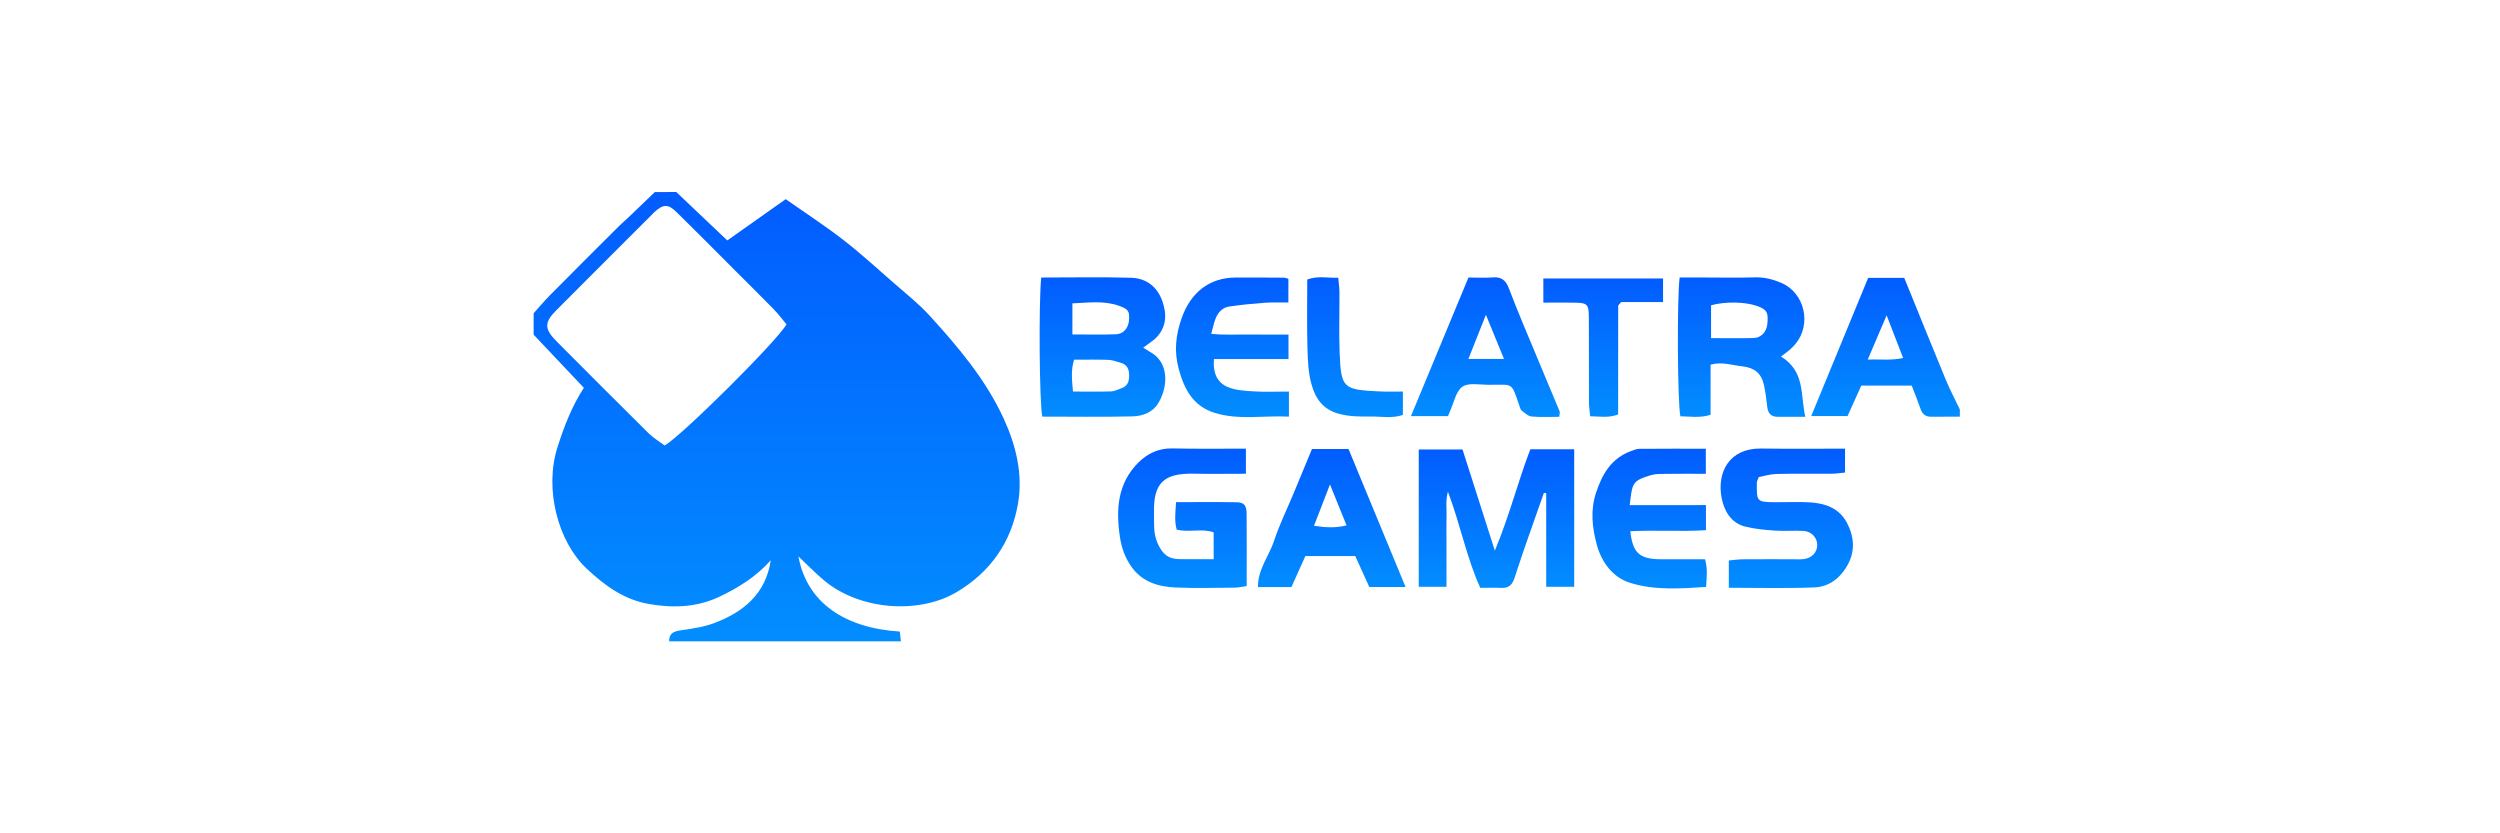 <svg width="162" height="54" viewBox="0 0 162 54" fill="none" xmlns="http://www.w3.org/2000/svg">
<path d="M43.82 12.442C44.928 13.493 46.036 14.544 47.129 15.579C48.371 14.697 49.614 13.823 50.914 12.906C52.16 13.781 53.437 14.613 54.641 15.541C55.787 16.43 56.857 17.412 57.95 18.367C58.728 19.045 59.545 19.693 60.239 20.453C62.091 22.485 63.867 24.582 65.032 27.109C65.849 28.881 66.301 30.763 65.96 32.673C65.523 35.131 64.192 37.067 61.98 38.375C59.545 39.812 55.707 39.552 53.387 37.6C52.827 37.132 52.321 36.603 51.738 36.055C52.271 39.004 54.683 40.698 58.307 40.925C58.33 41.124 58.353 41.343 58.379 41.557C53.372 41.557 48.368 41.557 43.36 41.557C43.352 41.074 43.617 40.917 44.073 40.852C44.817 40.74 45.584 40.641 46.282 40.376C48.176 39.659 49.622 38.486 49.947 36.304C49.012 37.358 47.862 38.079 46.604 38.674C45.12 39.375 43.567 39.406 42.022 39.134C40.442 38.854 39.2 37.957 38.019 36.852C36.163 35.111 35.25 31.691 36.132 28.957C36.562 27.619 37.06 26.319 37.834 25.131C36.722 23.957 35.653 22.822 34.579 21.687C34.579 21.223 34.579 20.763 34.579 20.299C34.932 19.908 35.269 19.505 35.637 19.13C37.125 17.627 38.624 16.135 40.12 14.643C40.312 14.456 40.519 14.283 40.71 14.099C41.285 13.55 41.857 12.995 42.432 12.446C42.896 12.442 43.356 12.442 43.82 12.442ZM50.964 21.016C50.672 20.671 50.427 20.334 50.135 20.038C49.33 19.214 48.51 18.405 47.693 17.588C46.416 16.308 45.143 15.023 43.855 13.758C43.291 13.202 42.977 13.221 42.394 13.754C42.34 13.807 42.286 13.861 42.233 13.919C40.166 15.985 38.095 18.048 36.036 20.119C35.258 20.901 35.269 21.319 36.082 22.136C38.065 24.126 40.043 26.112 42.041 28.087C42.355 28.397 42.75 28.628 43.069 28.865C44.073 28.336 50.362 22.101 50.964 21.016Z" fill="url(#paint0_linear)"/>
<path d="M126.996 26.998C126.383 26.998 125.766 26.998 125.152 27.006C124.803 27.01 124.581 26.86 124.462 26.523C124.289 26.024 124.09 25.533 123.879 24.985C122.836 24.985 121.77 24.985 120.612 24.985C120.328 25.614 120.022 26.296 119.723 26.96C118.91 26.96 118.15 26.96 117.368 26.96C118.614 23.934 119.838 20.963 121.057 18.006C121.885 18.006 122.614 18.006 123.396 18.006C124.289 20.203 125.179 22.416 126.091 24.617C126.364 25.273 126.694 25.898 127 26.538C126.996 26.691 126.996 26.845 126.996 26.998ZM122.253 20.433C121.793 21.511 121.433 22.358 121.03 23.302C121.847 23.267 122.552 23.371 123.323 23.198C122.974 22.286 122.648 21.45 122.253 20.433Z" fill="url(#paint1_linear)"/>
<path d="M102.008 29.111C102.008 32.141 102.008 35.051 102.008 38.026C101.413 38.026 100.857 38.026 100.194 38.026C100.194 35.979 100.194 33.966 100.194 31.953C100.144 31.949 100.094 31.945 100.044 31.941C99.408 33.763 98.745 35.576 98.154 37.413C97.993 37.915 97.774 38.115 97.276 38.095C96.854 38.076 96.432 38.092 95.922 38.092C95.029 36.136 94.638 34 93.825 31.861C93.668 32.432 93.748 32.9 93.737 33.356C93.721 33.893 93.733 34.434 93.733 34.97C93.733 35.469 93.733 35.971 93.733 36.47C93.733 36.964 93.733 37.459 93.733 38.023C93.104 38.023 92.552 38.023 91.935 38.023C91.935 35.062 91.935 32.121 91.935 29.127C92.885 29.127 93.798 29.127 94.772 29.127C95.439 31.216 96.118 33.337 96.866 35.684C97.809 33.425 98.353 31.236 99.166 29.111C100.087 29.111 100.999 29.111 102.008 29.111Z" fill="url(#paint2_linear)"/>
<path d="M67.471 17.983C69.454 17.983 71.371 17.944 73.284 17.998C74.269 18.029 74.99 18.561 75.328 19.539C75.623 20.394 75.581 21.192 74.933 21.874C74.749 22.066 74.507 22.204 74.078 22.53C74.465 22.783 74.718 22.898 74.914 23.078C75.799 23.903 75.573 25.291 75.048 26.138C74.68 26.736 74.028 26.967 73.38 26.982C71.428 27.028 69.477 26.997 67.54 26.997C67.352 26.088 67.302 19.677 67.471 17.983ZM69.492 21.671C70.496 21.671 71.413 21.698 72.329 21.66C72.812 21.641 73.131 21.234 73.161 20.732C73.2 20.16 73.108 20.034 72.532 19.823C71.532 19.459 70.523 19.62 69.492 19.658C69.492 20.348 69.492 20.924 69.492 21.671ZM69.603 23.308C69.381 23.987 69.465 24.643 69.53 25.372C70.404 25.372 71.206 25.387 72.007 25.364C72.222 25.356 72.437 25.237 72.651 25.164C73.039 25.038 73.161 24.762 73.169 24.371C73.177 23.933 73.05 23.619 72.602 23.5C72.348 23.435 72.095 23.328 71.838 23.32C71.11 23.293 70.381 23.308 69.603 23.308Z" fill="url(#paint3_linear)"/>
<path d="M115.405 23.103C116.996 24.073 116.655 25.607 116.985 27.007C116.375 27.007 115.773 27.011 115.167 27.007C114.746 27.003 114.562 26.765 114.516 26.359C114.462 25.872 114.404 25.381 114.293 24.902C114.128 24.196 113.695 23.832 112.932 23.744C112.261 23.671 111.609 23.425 110.846 23.628C110.846 24.71 110.846 25.78 110.846 26.88C110.148 27.099 109.512 26.984 108.887 26.976C108.703 26.083 108.664 19.426 108.841 17.98C109.27 17.98 109.722 17.98 110.175 17.98C111.367 17.98 112.564 18.007 113.756 17.973C114.351 17.957 114.895 18.107 115.417 18.326C116.947 18.966 117.414 21.021 116.341 22.294C116.218 22.44 116.076 22.578 115.934 22.701C115.789 22.827 115.627 22.934 115.405 23.103ZM110.877 21.911C111.831 21.911 112.736 21.93 113.641 21.903C114.124 21.888 114.462 21.508 114.519 21.029C114.611 20.258 114.496 20.051 113.848 19.825C113.058 19.549 111.782 19.533 110.877 19.783C110.877 20.457 110.877 21.136 110.877 21.911Z" fill="url(#paint4_linear)"/>
<path d="M80.735 29.073C80.735 29.694 80.735 30.147 80.735 30.699C79.577 30.699 78.472 30.718 77.368 30.695C75.405 30.653 74.73 31.301 74.78 33.252C74.795 33.897 74.722 34.541 74.999 35.17C75.313 35.894 75.681 36.22 76.429 36.232C77.15 36.243 77.874 36.236 78.645 36.236C78.645 35.614 78.645 35.089 78.645 34.499C77.901 34.219 77.081 34.522 76.249 34.319C76.099 33.778 76.16 33.222 76.21 32.539C77.541 32.539 78.837 32.524 80.133 32.547C80.616 32.555 80.777 32.746 80.781 33.295C80.796 34.832 80.785 36.37 80.785 37.977C80.508 38.015 80.255 38.08 80.006 38.08C78.737 38.092 77.468 38.122 76.203 38.072C75.071 38.026 74.013 37.716 73.311 36.719C72.912 36.151 72.679 35.507 72.575 34.825C72.303 33.03 72.403 31.308 73.798 29.943C74.385 29.372 75.094 29.042 75.961 29.058C77.529 29.092 79.097 29.073 80.735 29.073Z" fill="url(#paint5_linear)"/>
<path d="M119.558 29.073C119.558 29.64 119.558 30.089 119.558 30.622C119.267 30.648 118.975 30.695 118.68 30.698C117.488 30.706 116.291 30.683 115.099 30.714C114.696 30.725 114.297 30.852 113.968 30.913C113.895 31.113 113.845 31.181 113.845 31.25C113.826 32.535 113.826 32.535 115.11 32.543C115.843 32.547 116.575 32.508 117.303 32.554C118.285 32.619 119.179 32.93 119.673 33.866C120.26 34.97 120.214 36.04 119.424 37.067C118.948 37.688 118.297 38.038 117.591 38.064C115.754 38.137 113.918 38.087 112.027 38.087C112.027 37.455 112.027 36.929 112.027 36.32C112.315 36.293 112.606 36.247 112.902 36.243C113.979 36.235 115.056 36.239 116.138 36.239C116.368 36.239 116.602 36.255 116.832 36.235C117.403 36.185 117.779 35.783 117.756 35.273C117.733 34.816 117.365 34.429 116.859 34.402C116.245 34.372 115.624 34.425 115.01 34.383C114.37 34.337 113.718 34.28 113.097 34.126C112.162 33.896 111.721 33.091 111.563 32.274C111.241 30.602 112.054 29.034 114.121 29.065C115.885 29.092 117.656 29.073 119.558 29.073Z" fill="url(#paint6_linear)"/>
<path d="M91.08 38.036C90.175 38.036 89.496 38.036 88.729 38.036C88.438 37.392 88.127 36.709 87.821 36.031C86.739 36.031 85.704 36.031 84.588 36.031C84.293 36.69 83.986 37.377 83.683 38.044C82.951 38.044 82.268 38.044 81.517 38.044C81.501 36.886 82.234 36.035 82.556 35.057C82.897 34.014 83.388 33.021 83.81 32.005C84.216 31.031 84.619 30.053 85.018 29.094C85.842 29.094 86.567 29.094 87.383 29.094C88.591 32.001 89.799 34.93 91.08 38.036ZM86.183 31.391C85.827 32.319 85.501 33.159 85.148 34.071C85.892 34.186 86.548 34.225 87.257 34.044C86.897 33.147 86.559 32.319 86.183 31.391Z" fill="url(#paint7_linear)"/>
<path d="M95.156 17.983C95.746 17.983 96.245 18.017 96.736 17.975C97.299 17.925 97.583 18.182 97.771 18.673C98.066 19.452 98.38 20.226 98.699 20.997C99.485 22.887 100.282 24.778 101.068 26.668C101.091 26.729 101.057 26.814 101.038 27.009C100.451 27.009 99.841 27.044 99.243 26.99C99.021 26.971 98.802 26.756 98.603 26.603C98.522 26.541 98.496 26.403 98.457 26.296C97.905 24.709 98.101 24.946 96.429 24.935C95.858 24.931 95.144 24.785 94.757 25.065C94.335 25.372 94.213 26.097 93.963 26.641C93.917 26.741 93.879 26.844 93.829 26.967C93.058 26.967 92.303 26.967 91.429 26.967C92.69 23.926 93.917 20.966 95.156 17.983ZM97.46 23.259C97.061 22.293 96.72 21.457 96.287 20.399C95.858 21.476 95.516 22.335 95.152 23.259C95.934 23.259 96.613 23.259 97.46 23.259Z" fill="url(#paint8_linear)"/>
<path d="M110.546 32.73C110.546 33.336 110.546 33.785 110.546 34.356C108.917 34.46 107.279 34.341 105.646 34.422C105.791 35.813 106.232 36.227 107.571 36.239C108.529 36.247 109.484 36.239 110.485 36.239C110.665 36.845 110.592 37.401 110.554 38.033C108.882 38.145 107.226 38.26 105.653 37.777C104.503 37.424 103.775 36.427 103.468 35.28C103.173 34.188 103.046 33.056 103.429 31.914C103.832 30.702 104.423 29.694 105.688 29.23C105.864 29.165 106.048 29.084 106.232 29.084C107.647 29.073 109.062 29.076 110.538 29.076C110.538 29.64 110.538 30.119 110.538 30.702C109.657 30.702 108.821 30.694 107.985 30.706C107.643 30.71 107.283 30.698 106.965 30.794C105.715 31.17 105.784 31.339 105.604 32.734C107.206 32.73 108.813 32.73 110.546 32.73Z" fill="url(#paint9_linear)"/>
<path d="M83.522 25.373C83.522 25.975 83.522 26.424 83.522 26.999C81.892 26.91 80.297 27.24 78.721 26.757C77.314 26.324 76.743 25.231 76.382 23.912C76.068 22.758 76.187 21.684 76.586 20.576C77.176 18.935 78.384 17.988 80.079 17.984C81.118 17.98 82.157 17.984 83.192 17.992C83.265 17.992 83.338 18.026 83.488 18.064C83.488 18.521 83.488 18.996 83.488 19.598C82.966 19.606 82.441 19.583 81.915 19.621C81.16 19.679 80.401 19.752 79.653 19.863C79.208 19.928 78.921 20.25 78.764 20.66C78.656 20.94 78.599 21.235 78.487 21.631C79.362 21.726 80.198 21.665 81.026 21.677C81.827 21.688 82.629 21.68 83.495 21.68C83.495 22.236 83.495 22.712 83.495 23.268C81.866 23.268 80.263 23.268 78.664 23.268C78.587 24.123 78.848 24.786 79.569 25.085C80.079 25.296 80.677 25.327 81.241 25.361C81.965 25.407 82.694 25.373 83.522 25.373Z" fill="url(#paint10_linear)"/>
<path d="M100.009 19.612C100.009 19.003 100.009 18.554 100.009 18.044C102.605 18.044 105.155 18.044 107.766 18.044C107.766 18.55 107.766 19.026 107.766 19.574C106.819 19.574 105.906 19.574 105.059 19.574C104.967 19.67 104.94 19.697 104.917 19.727C104.894 19.754 104.859 19.789 104.859 19.819C104.856 22.158 104.856 24.497 104.856 26.855C104.242 27.097 103.678 26.982 103.042 26.974C103.015 26.66 102.965 26.369 102.965 26.077C102.957 24.236 102.969 22.392 102.957 20.552C102.954 19.716 102.858 19.628 102.041 19.612C101.393 19.601 100.745 19.612 100.009 19.612Z" fill="url(#paint11_linear)"/>
<path d="M90.907 25.372C90.907 25.924 90.907 26.372 90.907 26.886C90.232 27.128 89.503 26.982 88.79 26.99C88.111 26.998 87.44 26.998 86.75 26.81C85.7 26.53 85.228 25.786 84.983 24.896C84.772 24.141 84.745 23.32 84.722 22.527C84.683 21.07 84.71 19.609 84.71 18.113C85.37 17.86 86.01 18.017 86.719 17.998C86.746 18.324 86.792 18.616 86.796 18.907C86.804 20.215 86.758 21.522 86.808 22.826C86.9 25.142 87.007 25.257 89.381 25.364C89.875 25.391 90.366 25.372 90.907 25.372Z" fill="url(#paint12_linear)"/>
<defs>
<linearGradient id="paint0_linear" x1="50.325" y1="41.554" x2="50.325" y2="12.442" gradientUnits="userSpaceOnUse">
<stop stop-color="#028DFF"/>
<stop offset="1" stop-color="#025CFF"/>
</linearGradient>
<linearGradient id="paint1_linear" x1="122.183" y1="27.005" x2="122.183" y2="18.003" gradientUnits="userSpaceOnUse">
<stop stop-color="#028DFF"/>
<stop offset="1" stop-color="#025CFF"/>
</linearGradient>
<linearGradient id="paint2_linear" x1="96.97" y1="38.095" x2="96.97" y2="29.11" gradientUnits="userSpaceOnUse">
<stop stop-color="#028DFF"/>
<stop offset="1" stop-color="#025CFF"/>
</linearGradient>
<linearGradient id="paint3_linear" x1="71.436" y1="27.008" x2="71.436" y2="17.97" gradientUnits="userSpaceOnUse">
<stop stop-color="#028DFF"/>
<stop offset="1" stop-color="#025CFF"/>
</linearGradient>
<linearGradient id="paint4_linear" x1="112.857" y1="27.015" x2="112.857" y2="17.972" gradientUnits="userSpaceOnUse">
<stop stop-color="#028DFF"/>
<stop offset="1" stop-color="#025CFF"/>
</linearGradient>
<linearGradient id="paint5_linear" x1="76.624" y1="38.106" x2="76.624" y2="29.063" gradientUnits="userSpaceOnUse">
<stop stop-color="#028DFF"/>
<stop offset="1" stop-color="#025CFF"/>
</linearGradient>
<linearGradient id="paint6_linear" x1="115.78" y1="38.102" x2="115.78" y2="29.065" gradientUnits="userSpaceOnUse">
<stop stop-color="#028DFF"/>
<stop offset="1" stop-color="#025CFF"/>
</linearGradient>
<linearGradient id="paint7_linear" x1="86.301" y1="38.042" x2="86.301" y2="29.09" gradientUnits="userSpaceOnUse">
<stop stop-color="#028DFF"/>
<stop offset="1" stop-color="#025CFF"/>
</linearGradient>
<linearGradient id="paint8_linear" x1="96.252" y1="27.015" x2="96.252" y2="17.965" gradientUnits="userSpaceOnUse">
<stop stop-color="#028DFF"/>
<stop offset="1" stop-color="#025CFF"/>
</linearGradient>
<linearGradient id="paint9_linear" x1="106.895" y1="38.132" x2="106.895" y2="29.073" gradientUnits="userSpaceOnUse">
<stop stop-color="#028DFF"/>
<stop offset="1" stop-color="#025CFF"/>
</linearGradient>
<linearGradient id="paint10_linear" x1="79.861" y1="27.03" x2="79.861" y2="17.983" gradientUnits="userSpaceOnUse">
<stop stop-color="#028DFF"/>
<stop offset="1" stop-color="#025CFF"/>
</linearGradient>
<linearGradient id="paint11_linear" x1="103.887" y1="27.01" x2="103.887" y2="18.043" gradientUnits="userSpaceOnUse">
<stop stop-color="#028DFF"/>
<stop offset="1" stop-color="#025CFF"/>
</linearGradient>
<linearGradient id="paint12_linear" x1="87.807" y1="27.029" x2="87.807" y2="17.97" gradientUnits="userSpaceOnUse">
<stop stop-color="#028DFF"/>
<stop offset="1" stop-color="#025CFF"/>
</linearGradient>
</defs>
</svg>
